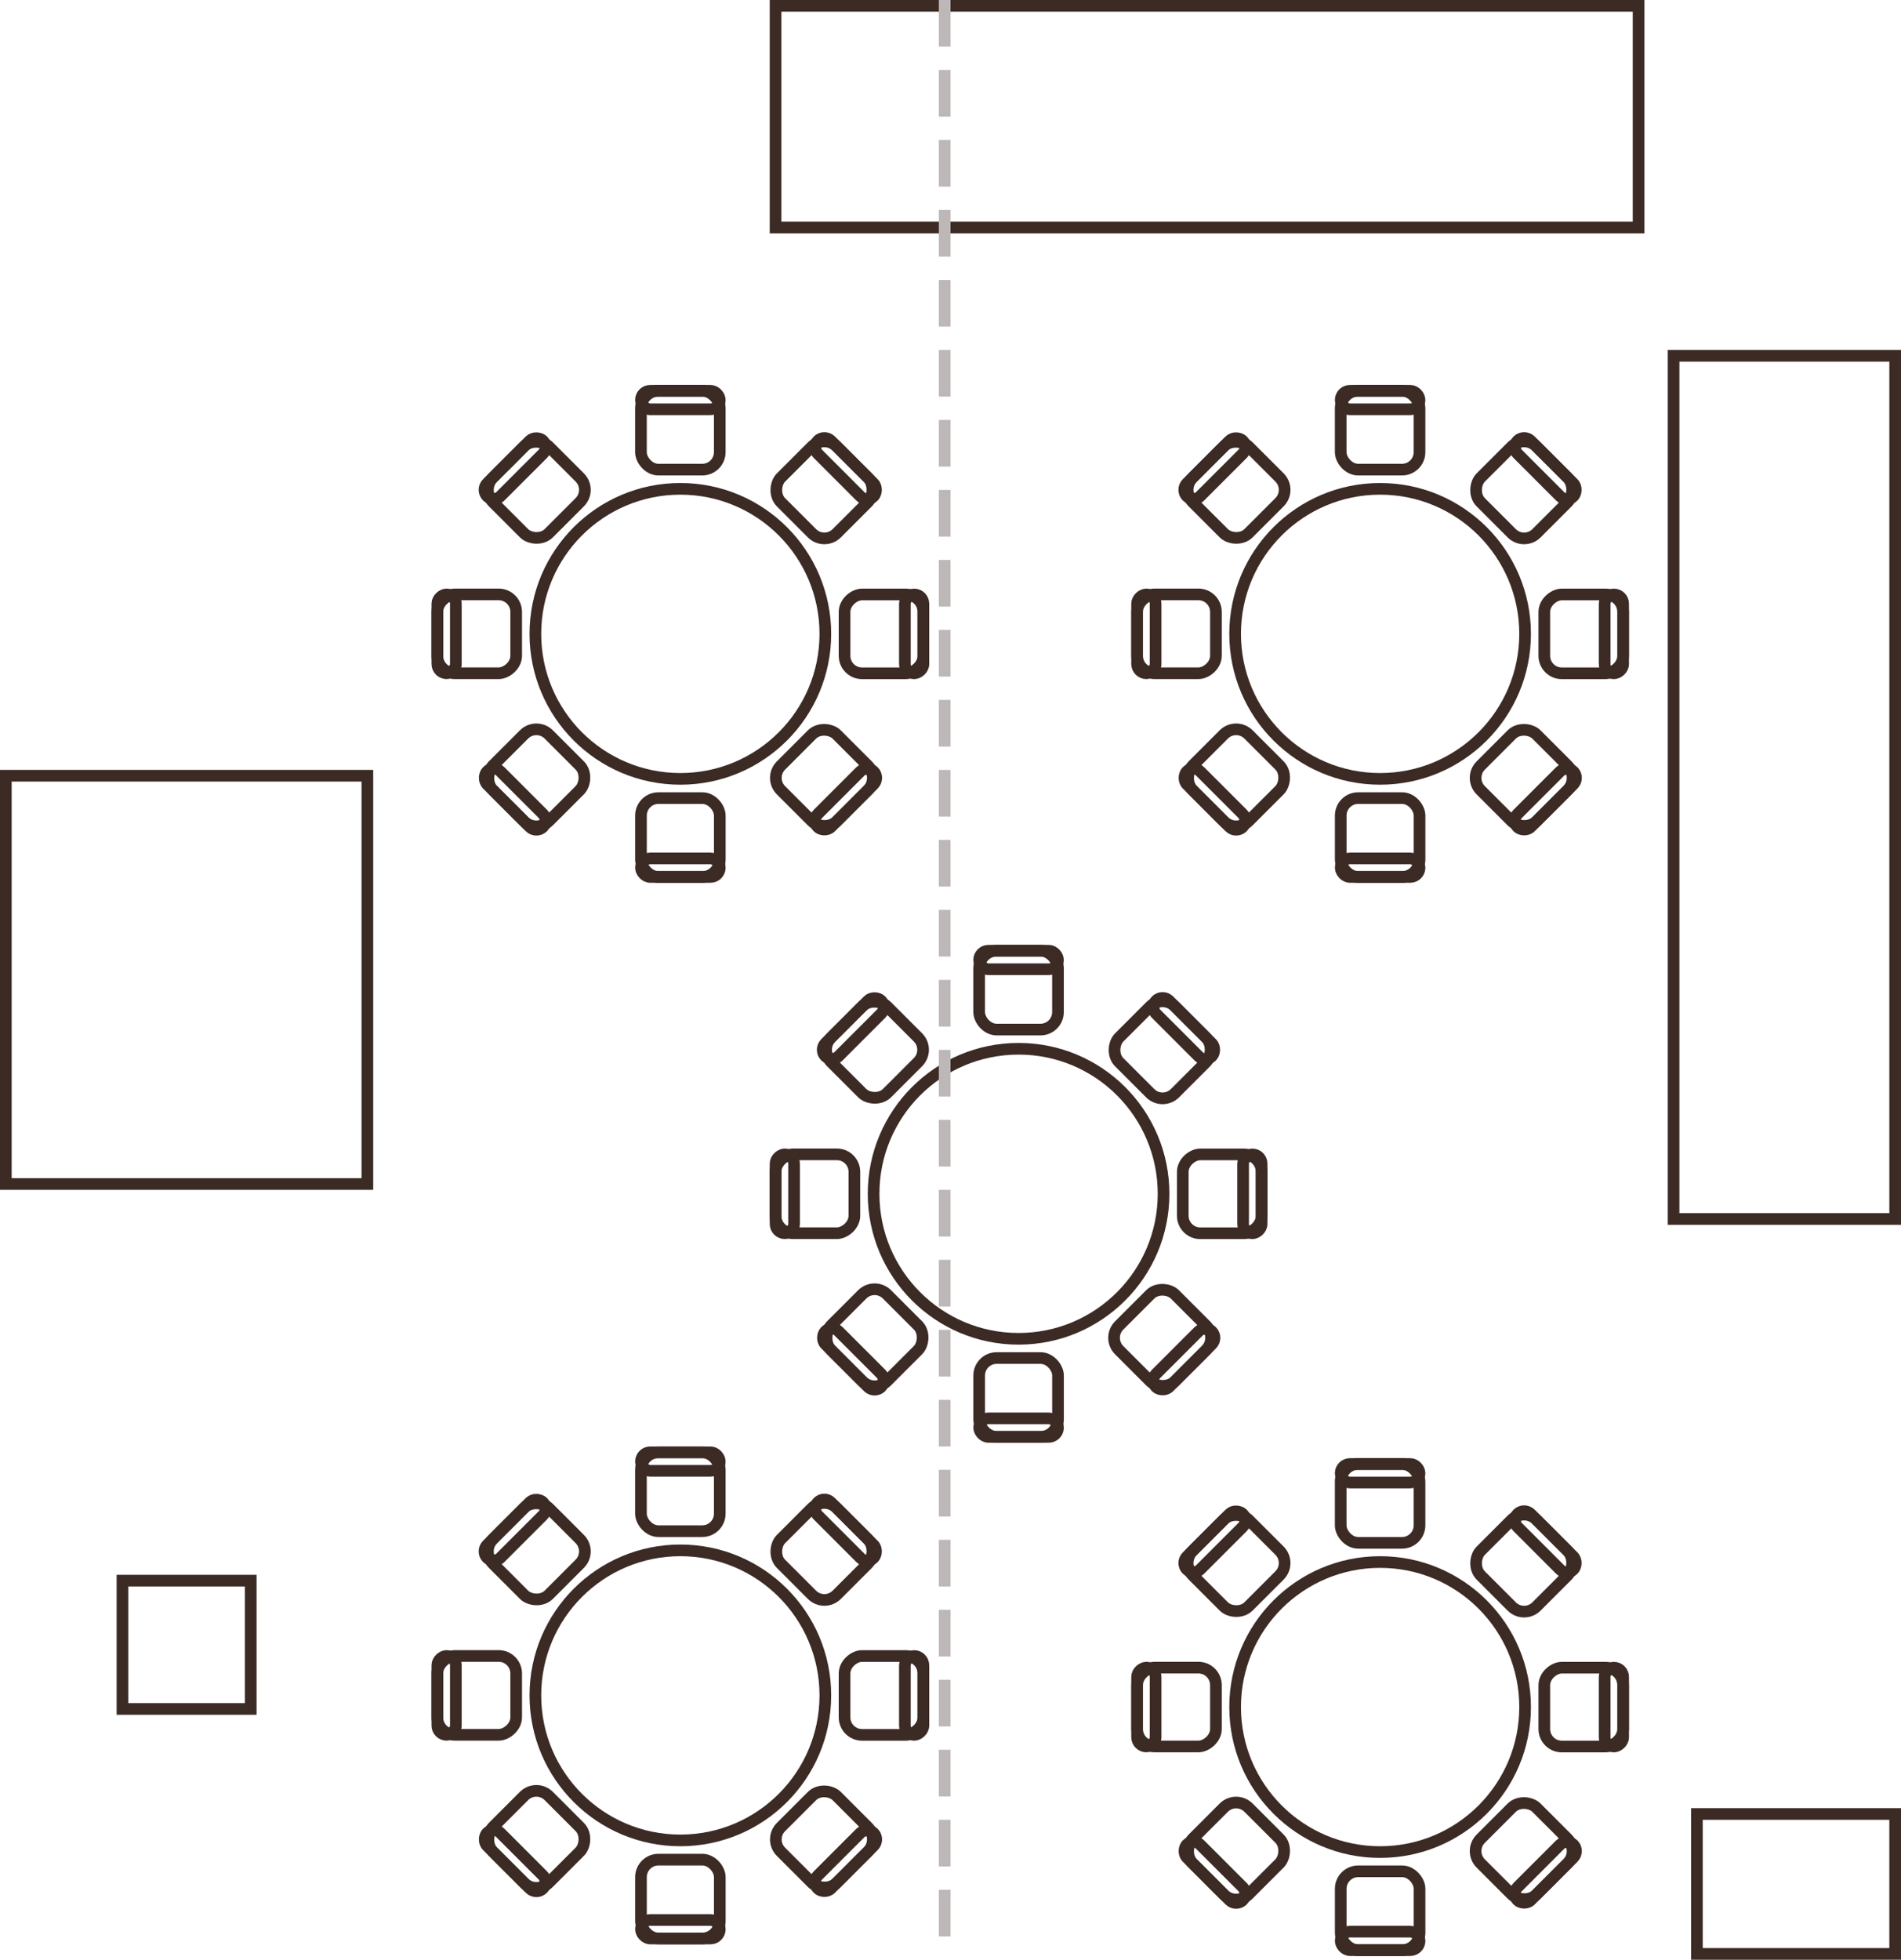 <svg width="163" height="168" viewBox="0 0 163 168" fill="none" xmlns="http://www.w3.org/2000/svg">
<circle cx="58.337" cy="54.337" r="12.432" stroke="#3C2A24"/>
<rect x="54.957" y="33.5" width="6.759" height="6.759" rx="1.5" stroke="#3C2A24"/>
<rect x="54.957" y="33.5" width="6.759" height="1.586" rx="0.793" stroke="#3C2A24"/>
<rect x="79.175" y="50.96" width="6.759" height="6.759" rx="1.5" transform="rotate(90 79.175 50.96)" stroke="#3C2A24"/>
<rect x="79.175" y="50.96" width="6.759" height="1.586" rx="0.793" transform="rotate(90 79.175 50.96)" stroke="#3C2A24"/>
<rect x="37.5" y="57.715" width="6.759" height="6.759" rx="1.5" transform="rotate(-90 37.5 57.715)" stroke="#3C2A24"/>
<rect x="37.5" y="57.715" width="6.759" height="1.586" rx="0.793" transform="rotate(-90 37.5 57.715)" stroke="#3C2A24"/>
<rect x="61.718" y="75.176" width="6.759" height="6.759" rx="1.5" transform="rotate(-180 61.718 75.176)" stroke="#3C2A24"/>
<rect x="61.718" y="75.176" width="6.759" height="1.586" rx="0.793" transform="rotate(-180 61.718 75.176)" stroke="#3C2A24"/>
<rect x="45.992" y="71.459" width="6.759" height="6.759" rx="1.5" transform="rotate(-135 45.992 71.459)" stroke="#3C2A24"/>
<rect x="45.992" y="71.459" width="6.759" height="1.586" rx="0.793" transform="rotate(-135 45.992 71.459)" stroke="#3C2A24"/>
<rect x="70.684" y="37.217" width="6.759" height="6.759" rx="1.5" transform="rotate(45 70.684 37.217)" stroke="#3C2A24"/>
<rect x="70.684" y="37.217" width="6.759" height="1.586" rx="0.793" transform="rotate(45 70.684 37.217)" stroke="#3C2A24"/>
<rect x="75.462" y="66.684" width="6.759" height="6.759" rx="1.5" transform="rotate(135 75.462 66.684)" stroke="#3C2A24"/>
<rect x="75.462" y="66.684" width="6.759" height="1.586" rx="0.793" transform="rotate(135 75.462 66.684)" stroke="#3C2A24"/>
<rect x="41.214" y="41.992" width="6.759" height="6.759" rx="1.5" transform="rotate(-45 41.214 41.992)" stroke="#3C2A24"/>
<rect x="41.214" y="41.992" width="6.759" height="1.586" rx="0.793" transform="rotate(-45 41.214 41.992)" stroke="#3C2A24"/>
<circle cx="118.337" cy="54.337" r="12.432" stroke="#3C2A24"/>
<rect x="114.957" y="33.5" width="6.759" height="6.759" rx="1.5" stroke="#3C2A24"/>
<rect x="114.957" y="33.5" width="6.759" height="1.586" rx="0.793" stroke="#3C2A24"/>
<rect x="139.175" y="50.96" width="6.759" height="6.759" rx="1.5" transform="rotate(90 139.175 50.96)" stroke="#3C2A24"/>
<rect x="139.175" y="50.96" width="6.759" height="1.586" rx="0.793" transform="rotate(90 139.175 50.96)" stroke="#3C2A24"/>
<rect x="97.5" y="57.715" width="6.759" height="6.759" rx="1.5" transform="rotate(-90 97.5 57.715)" stroke="#3C2A24"/>
<rect x="97.5" y="57.715" width="6.759" height="1.586" rx="0.793" transform="rotate(-90 97.5 57.715)" stroke="#3C2A24"/>
<rect x="121.718" y="75.176" width="6.759" height="6.759" rx="1.5" transform="rotate(-180 121.718 75.176)" stroke="#3C2A24"/>
<rect x="121.718" y="75.176" width="6.759" height="1.586" rx="0.793" transform="rotate(-180 121.718 75.176)" stroke="#3C2A24"/>
<rect x="105.992" y="71.459" width="6.759" height="6.759" rx="1.5" transform="rotate(-135 105.992 71.459)" stroke="#3C2A24"/>
<rect x="105.992" y="71.459" width="6.759" height="1.586" rx="0.793" transform="rotate(-135 105.992 71.459)" stroke="#3C2A24"/>
<rect x="130.684" y="37.217" width="6.759" height="6.759" rx="1.5" transform="rotate(45 130.684 37.217)" stroke="#3C2A24"/>
<rect x="130.684" y="37.217" width="6.759" height="1.586" rx="0.793" transform="rotate(45 130.684 37.217)" stroke="#3C2A24"/>
<rect x="135.462" y="66.684" width="6.759" height="6.759" rx="1.5" transform="rotate(135 135.462 66.684)" stroke="#3C2A24"/>
<rect x="135.462" y="66.684" width="6.759" height="1.586" rx="0.793" transform="rotate(135 135.462 66.684)" stroke="#3C2A24"/>
<rect x="101.213" y="41.992" width="6.759" height="6.759" rx="1.5" transform="rotate(-45 101.213 41.992)" stroke="#3C2A24"/>
<rect x="101.213" y="41.992" width="6.759" height="1.586" rx="0.793" transform="rotate(-45 101.213 41.992)" stroke="#3C2A24"/>
<circle cx="87.337" cy="102.337" r="12.432" stroke="#3C2A24"/>
<rect x="83.957" y="81.5" width="6.759" height="6.759" rx="1.5" stroke="#3C2A24"/>
<rect x="83.957" y="81.5" width="6.759" height="1.586" rx="0.793" stroke="#3C2A24"/>
<rect x="108.176" y="98.961" width="6.759" height="6.759" rx="1.5" transform="rotate(90 108.176 98.961)" stroke="#3C2A24"/>
<rect x="108.176" y="98.961" width="6.759" height="1.586" rx="0.793" transform="rotate(90 108.176 98.961)" stroke="#3C2A24"/>
<rect x="66.5" y="105.716" width="6.759" height="6.759" rx="1.5" transform="rotate(-90 66.5 105.716)" stroke="#3C2A24"/>
<rect x="66.5" y="105.716" width="6.759" height="1.586" rx="0.793" transform="rotate(-90 66.5 105.716)" stroke="#3C2A24"/>
<rect x="90.718" y="123.176" width="6.759" height="6.759" rx="1.5" transform="rotate(-180 90.718 123.176)" stroke="#3C2A24"/>
<rect x="90.718" y="123.176" width="6.759" height="1.586" rx="0.793" transform="rotate(-180 90.718 123.176)" stroke="#3C2A24"/>
<rect x="74.992" y="119.458" width="6.759" height="6.759" rx="1.5" transform="rotate(-135 74.992 119.458)" stroke="#3C2A24"/>
<rect x="74.992" y="119.458" width="6.759" height="1.586" rx="0.793" transform="rotate(-135 74.992 119.458)" stroke="#3C2A24"/>
<rect x="99.684" y="85.218" width="6.759" height="6.759" rx="1.5" transform="rotate(45 99.684 85.218)" stroke="#3C2A24"/>
<rect x="99.684" y="85.218" width="6.759" height="1.586" rx="0.793" transform="rotate(45 99.684 85.218)" stroke="#3C2A24"/>
<rect x="104.462" y="114.684" width="6.759" height="6.759" rx="1.5" transform="rotate(135 104.462 114.684)" stroke="#3C2A24"/>
<rect x="104.462" y="114.684" width="6.759" height="1.586" rx="0.793" transform="rotate(135 104.462 114.684)" stroke="#3C2A24"/>
<rect x="70.213" y="89.992" width="6.759" height="6.759" rx="1.5" transform="rotate(-45 70.213 89.992)" stroke="#3C2A24"/>
<rect x="70.213" y="89.992" width="6.759" height="1.586" rx="0.793" transform="rotate(-45 70.213 89.992)" stroke="#3C2A24"/>
<circle cx="58.337" cy="145.337" r="12.432" stroke="#3C2A24"/>
<rect x="54.957" y="124.5" width="6.759" height="6.759" rx="1.5" stroke="#3C2A24"/>
<rect x="54.957" y="124.5" width="6.759" height="1.586" rx="0.793" stroke="#3C2A24"/>
<rect x="79.175" y="141.961" width="6.759" height="6.759" rx="1.5" transform="rotate(90 79.175 141.961)" stroke="#3C2A24"/>
<rect x="79.175" y="141.961" width="6.759" height="1.586" rx="0.793" transform="rotate(90 79.175 141.961)" stroke="#3C2A24"/>
<rect x="37.5" y="148.716" width="6.759" height="6.759" rx="1.5" transform="rotate(-90 37.5 148.716)" stroke="#3C2A24"/>
<rect x="37.5" y="148.716" width="6.759" height="1.586" rx="0.793" transform="rotate(-90 37.5 148.716)" stroke="#3C2A24"/>
<rect x="61.718" y="166.176" width="6.759" height="6.759" rx="1.5" transform="rotate(-180 61.718 166.176)" stroke="#3C2A24"/>
<rect x="61.718" y="166.176" width="6.759" height="1.586" rx="0.793" transform="rotate(-180 61.718 166.176)" stroke="#3C2A24"/>
<rect x="45.992" y="162.459" width="6.759" height="6.759" rx="1.5" transform="rotate(-135 45.992 162.459)" stroke="#3C2A24"/>
<rect x="45.992" y="162.459" width="6.759" height="1.586" rx="0.793" transform="rotate(-135 45.992 162.459)" stroke="#3C2A24"/>
<rect x="70.684" y="128.217" width="6.759" height="6.759" rx="1.5" transform="rotate(45 70.684 128.217)" stroke="#3C2A24"/>
<rect x="70.684" y="128.217" width="6.759" height="1.586" rx="0.793" transform="rotate(45 70.684 128.217)" stroke="#3C2A24"/>
<rect x="75.462" y="157.684" width="6.759" height="6.759" rx="1.5" transform="rotate(135 75.462 157.684)" stroke="#3C2A24"/>
<rect x="75.462" y="157.684" width="6.759" height="1.586" rx="0.793" transform="rotate(135 75.462 157.684)" stroke="#3C2A24"/>
<rect x="41.214" y="132.992" width="6.759" height="6.759" rx="1.5" transform="rotate(-45 41.214 132.992)" stroke="#3C2A24"/>
<rect x="41.214" y="132.992" width="6.759" height="1.586" rx="0.793" transform="rotate(-45 41.214 132.992)" stroke="#3C2A24"/>
<circle cx="118.337" cy="146.337" r="12.432" stroke="#3C2A24"/>
<rect x="114.957" y="125.5" width="6.759" height="6.759" rx="1.5" stroke="#3C2A24"/>
<rect x="114.957" y="125.5" width="6.759" height="1.586" rx="0.793" stroke="#3C2A24"/>
<rect x="139.175" y="142.961" width="6.759" height="6.759" rx="1.5" transform="rotate(90 139.175 142.961)" stroke="#3C2A24"/>
<rect x="139.175" y="142.961" width="6.759" height="1.586" rx="0.793" transform="rotate(90 139.175 142.961)" stroke="#3C2A24"/>
<rect x="97.5" y="149.716" width="6.759" height="6.759" rx="1.5" transform="rotate(-90 97.5 149.716)" stroke="#3C2A24"/>
<rect x="97.5" y="149.716" width="6.759" height="1.586" rx="0.793" transform="rotate(-90 97.5 149.716)" stroke="#3C2A24"/>
<rect x="121.718" y="167.176" width="6.759" height="6.759" rx="1.5" transform="rotate(-180 121.718 167.176)" stroke="#3C2A24"/>
<rect x="121.718" y="167.176" width="6.759" height="1.586" rx="0.793" transform="rotate(-180 121.718 167.176)" stroke="#3C2A24"/>
<rect x="105.992" y="163.459" width="6.759" height="6.759" rx="1.5" transform="rotate(-135 105.992 163.459)" stroke="#3C2A24"/>
<rect x="105.992" y="163.459" width="6.759" height="1.586" rx="0.793" transform="rotate(-135 105.992 163.459)" stroke="#3C2A24"/>
<rect x="130.684" y="129.217" width="6.759" height="6.759" rx="1.5" transform="rotate(45 130.684 129.217)" stroke="#3C2A24"/>
<rect x="130.684" y="129.217" width="6.759" height="1.586" rx="0.793" transform="rotate(45 130.684 129.217)" stroke="#3C2A24"/>
<rect x="135.462" y="158.684" width="6.759" height="6.759" rx="1.5" transform="rotate(135 135.462 158.684)" stroke="#3C2A24"/>
<rect x="135.462" y="158.684" width="6.759" height="1.586" rx="0.793" transform="rotate(135 135.462 158.684)" stroke="#3C2A24"/>
<rect x="101.213" y="133.992" width="6.759" height="6.759" rx="1.5" transform="rotate(-45 101.213 133.992)" stroke="#3C2A24"/>
<rect x="101.213" y="133.992" width="6.759" height="1.586" rx="0.793" transform="rotate(-45 101.213 133.992)" stroke="#3C2A24"/>
<rect x="66.5" y="0.5" width="74" height="19" stroke="#3C2A24"/>
<rect x="162.5" y="30.5" width="74" height="19" transform="rotate(90 162.5 30.5)" stroke="#3C2A24"/>
<rect x="10.5" y="135.5" width="11" height="11" stroke="#3C2A24"/>
<rect x="0.5" y="66.5" width="31" height="35" stroke="#3C2A24"/>
<rect x="145.5" y="155.5" width="17" height="12" stroke="#3C2A24"/>
<path d="M81 0L81 168" stroke="#BDB8B7" stroke-dasharray="4 2"/>
</svg>
